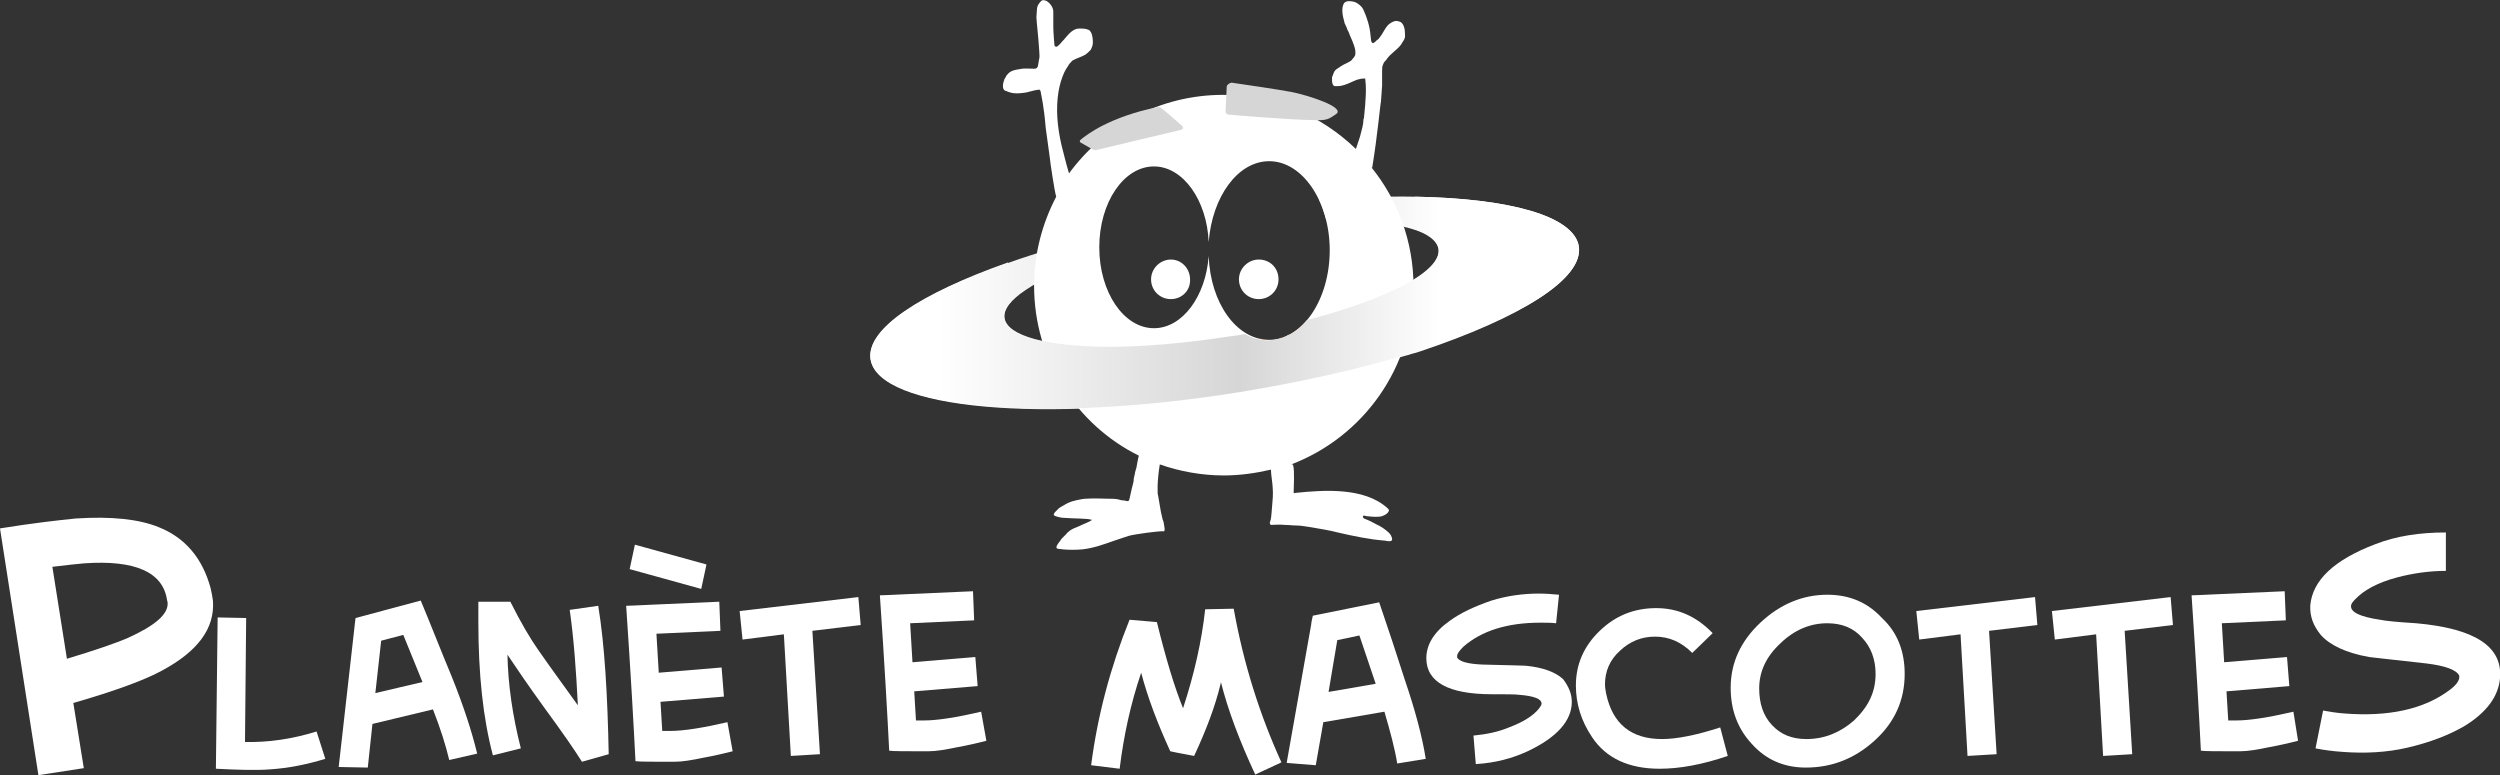 <?xml version="1.0" encoding="utf-8"?>
<!-- Generator: Adobe Illustrator 23.0.0, SVG Export Plug-In . SVG Version: 6.00 Build 0)  -->
<svg version="1.1" id="Calque_1" xmlns="http://www.w3.org/2000/svg" xmlns:xlink="http://www.w3.org/1999/xlink" x="0px" y="0px"
	 viewBox="0 0 429.6 133.2" style="enable-background:new 0 0 429.6 133.2;" xml:space="preserve">
<rect x="0" y="0" width="429.6" height="133.2" fill="#333333" stroke="none"/>
<style type="text/css">
	.st0{fill:url(#SVGID_1_);}
	.st1{fill:#FFFFFF;}
	.st2{fill:none;}
	.st3{fill:url(#SVGID_2_);}
	.st4{fill:url(#SVGID_3_);}
	.st5{fill:url(#SVGID_4_);}
	.st6{fill:url(#SVGID_5_);}
	.st7{fill:url(#SVGID_6_);}
	.st8{fill:url(#SVGID_7_);}
	.st9{fill:url(#SVGID_8_);}
	.st10{fill:url(#SVGID_9_);}
	.st11{fill:url(#SVGID_10_);}
	.st12{fill:url(#SVGID_11_);}
	.st13{fill:url(#SVGID_12_);}
	.st14{fill:url(#SVGID_13_);}
	.st15{fill:url(#SVGID_14_);}
	.st16{fill:url(#SVGID_15_);}
	.st17{fill:url(#SVGID_16_);}
	.st18{fill:url(#SVGID_17_);}
	.st19{fill:url(#SVGID_18_);}
	.st20{fill:#D7D6D6;}
</style>
<linearGradient id="SVGID_1_" gradientUnits="userSpaceOnUse" x1="149.554" y1="51.928" x2="271.354" y2="51.928">
	<stop  offset="9.677419e-02" style="stop-color:#FFFFFF"/>
	<stop  offset="0.521" style="stop-color:#D7D6D6"/>
	<stop  offset="0.804" style="stop-color:#FFFFFF"/>
	<stop  offset="0.914" style="stop-color:#FFFFFF"/>
</linearGradient>
<path class="st0" d="M271.3,42.3c-0.9-5.2-11.9-8.2-28.1-8.5c-5.1-0.1-10.6,0.1-16.5,0.6c0.5,1,0.9,2.2,1.2,3.4
	c6.1-0.1,11.2,0.5,14.6,1.5l0,0c2.8,0.8,4.4,2,4.7,3.5c0.6,3.9-8.8,8.7-22.6,12.3c0,0,0,0,0,0c-0.7,0.8-1.4,1.5-2.2,2c0,0,0,0,0,0
	c-0.3,0.2-0.5,0.3-0.8,0.5c0,0,0,0-0.1,0c-0.3,0.1-0.5,0.3-0.8,0.4c-0.1,0-0.1,0-0.2,0.1c-0.2,0.1-0.4,0.2-0.7,0.2
	c-0.1,0-0.3,0.1-0.4,0.1c-0.2,0-0.3,0.1-0.5,0.1c-0.3,0-0.6,0.1-0.9,0.1c-0.4,0-0.7,0-1.1-0.1c-0.3,0-0.6-0.1-0.9-0.2
	c-0.1,0-0.1,0-0.2,0c-0.7-0.2-1.3-0.5-1.9-0.8c0,0,0,0,0,0c-0.9,0.2-1.7,0.3-2.6,0.4c-7.7,1.2-14.9,1.8-21,1.8
	c-10.2-0.1-17.2-1.8-17.7-5c-0.2-1.5,1.1-3.2,3.7-4.9c2.8-1.9,7.1-3.8,12.5-5.5c0-0.5-0.1-1-0.1-1.6c0-0.7,0-1.4,0.1-2.1
	c-5.7,1.4-10.9,2.9-15.6,4.6l0,0c-15,5.3-24.4,11.4-23.6,16.6c1.4,8.5,29.7,11.1,63.3,5.7c10.5-1.7,20.2-3.9,28.7-6.4
	c0.5-0.1,0.9-0.3,1.4-0.4c0.3-0.1,0.7-0.2,1-0.3C261.3,54.6,272.2,47.9,271.3,42.3z"/>
<path class="st1" d="M237.1,90.4c-0.1-0.1-0.3-0.1-0.4-0.2c-0.7-0.4-1.5-0.8-2.3-1.1c-0.1-0.1-0.1-0.1-0.2-0.2
	c0-0.3,0.1-0.4,0.6-0.2h0.1c0.9,0.1,1.8,0.2,2.6,0c0.8-0.3,1-0.6,1.1-0.8c0.1-0.1,0.1-0.2,0-0.4c-0.1-0.1-0.1-0.1-0.2-0.2
	c-4-3.6-10.9-3.1-15.8-2.6c-0.1,0.1-0.2,0-0.3,0c0-1,0.2-3.8-0.1-4.8c0-0.1-0.1-0.1-0.3-0.1c12.3-4.7,21-16.6,21-30.5
	c0-7.8-2.7-14.9-7.2-20.5h0.1c0.9-5.4,1.4-11.1,1.5-11.3c0.1-0.9,0.1-1.8,0.2-2.8c0-0.9,0-1.7,0-2.6c0-0.4,0-0.7,0.2-1.1
	c0.1-0.3,0.3-0.5,0.5-0.7c0.7-1.1,1.9-1.7,2.6-2.7c0.2-0.4,0.5-0.7,0.6-1.1c0.1-0.3,0-0.8,0-1.2c0-0.3-0.2-1.2-0.7-1.5
	c-0.2-0.1-0.5-0.2-0.8-0.2s-0.7,0.2-1,0.4c-0.8,0.5-1.2,1.7-1.8,2.4c-0.1,0.2-0.3,0.4-0.5,0.5c-0.1,0.1-0.2,0.2-0.3,0.3L236,7.4
	c-0.5,0.1-0.4-1-0.5-1.4c-0.1-1.4-0.6-3-1.2-4.3c-0.2-0.5-0.6-0.8-1-1.1c-0.4-0.3-1-0.4-1.5-0.4c-0.3,0-0.6,0.1-0.8,0.3
	c-0.7,1-0.1,2.8,0,3.2c0,0.3,0.2,0.5,0.3,0.8c0.1,0.2,0.2,0.4,0.2,0.5s0.1,0.2,0.1,0.2c0,0.1,0.1,0.2,0.1,0.2c0.4,1.1,1,2.1,1.2,3.3
	c0,0.4,0.1,0.7-0.2,1.1c-0.2,0.2-0.3,0.4-0.5,0.6c-0.4,0.3-0.9,0.5-1.3,0.7c-0.2,0.1-0.3,0.2-0.5,0.3c-0.2,0.1-0.4,0.3-0.6,0.4
	c-0.2,0.1-0.5,0.4-0.6,0.7c-0.1,0.1-0.1,0.4-0.2,0.5c0,0.1,0,0.1-0.1,0.2c0,0.2,0,0.5,0,0.7c0,0.2,0.1,0.9,0.5,0.9
	c0.2,0,0.3,0,0.5,0c0.4,0,0.8-0.1,1.1-0.2c0.7-0.2,1.4-0.6,2.2-0.9c0.4-0.1,0.7-0.2,1.1-0.2c0.2,0,0.3,0,0.3,0
	c0,0.4,0.1,0.8,0.1,1.3c0.1,1.8-0.3,5.3-0.3,5.3c0,0.1,0,0.2-0.1,0.4c0,0.9-0.3,1.8-0.5,2.6c0,0.2-0.6,1.8-0.8,2.5
	c-5.9-5.7-13.9-9.3-22.8-9.3c-10.9,0-20.5,5.3-26.5,13.5c-0.4-1.3-1.2-4.5-1.3-4.9c-0.7-3.1-1-6.1-0.5-9.2c0.2-1.1,0.5-2.2,1-3.3
	c0.2-0.4,0.4-0.7,0.6-1c0.2-0.4,0.5-0.7,0.8-1c0.7-0.4,1.5-0.6,2.2-1c0.3-0.2,0.6-0.5,0.9-0.8c0.2-0.3,0.4-0.9,0.4-1.2
	c0-0.4,0-2-0.8-2.3c-0.5-0.2-1-0.2-1.5-0.2c-1.1,0-1.8,0.9-2.5,1.7c-0.2,0.3-0.5,0.5-0.7,0.8c-0.3,0.3-0.8,1-1.1,0.4
	c0-0.1-0.2-2.2-0.2-3.1c0-0.4,0-0.9,0-1.3c0-0.5,0-0.9,0-1.4c0-0.7-0.5-1.4-1.1-1.8c-0.4-0.2-0.8-0.3-1.1,0.1
	c-0.3,0.3-0.6,0.8-0.6,1.2c0,0.1-0.1,1.2-0.1,1.5c0,0.4,0.4,4.2,0.4,4.6c0,0.4,0.2,2,0.1,2.4c-0.1,0.3-0.2,1.4-0.3,1.5
	c-0.2,0.4-0.6,0.3-0.9,0.3c-0.8,0-1.5-0.1-2.3,0.1c-0.6,0.1-1.3,0.2-1.8,0.7c-0.2,0.2-0.4,0.4-0.5,0.7c-0.1,0.1-0.1,0.2-0.2,0.3
	c0,0.1-0.4,0.9-0.2,1.6c0.1,0.2,0.2,0.4,0.4,0.4c0.2,0.1,0.7,0.3,1.3,0.4c0.7,0.1,1.5,0,2.2-0.1c0.4-0.1,0.8-0.2,1.2-0.3
	c0.3-0.1,1.1-0.2,1.1-0.2c0.1,0,0.1,0.2,0.2,0.2c0,0.1,0.5,2.5,0.5,2.9c0.2,1.2,0.3,2.4,0.4,3.5c0.2,1.7,0.5,3.4,0.7,5.1
	c0,0.3,0.8,5.8,1.1,6.7c-2.4,4.6-3.8,9.8-3.8,15.3c0,12.8,7.3,23.9,18,29.2c-0.2,0.7-0.4,2-0.4,2c-0.1,0.3-0.3,1-0.3,1.2
	c-0.1,0.4-0.2,0.7-0.2,1.2c-0.1,0.5-0.2,0.8-0.3,1.2c-0.1,0.3-0.4,2-0.5,2.1c-0.2,0.2-0.4,0.1-0.8,0c-0.4,0-0.8-0.1-1.1-0.2
	c-0.5-0.1-1.2-0.1-1.7-0.1s-2.5-0.1-3.8,0c-0.6,0-1.2,0.2-1.8,0.3c-0.2,0.1-0.5,0.1-0.7,0.2c-0.6,0.2-1.1,0.5-1.6,0.8
	c-0.2,0.1-0.3,0.2-0.5,0.3c-0.2,0.2-0.4,0.4-0.6,0.6c-0.1,0.1-0.3,0.3-0.2,0.3c-0.3,0.3,0,0.4,0.2,0.5c0.6,0.2,1.1,0.3,1.7,0.3
	c1.1,0.1,4.2,0.1,4.3,0.3h0.1h0.1c0.2,0.1-1,0.6-1.7,0.9c-0.7,0.4-1.8,0.6-2.4,1.3c-0.1,0-0.2,0.1-0.2,0.2c-0.1,0.1-0.1,0.1-0.2,0.2
	c-0.2,0.2-0.4,0.4-0.6,0.6c-0.2,0.2-0.4,0.6-0.6,0.8c-0.2,0.3-0.5,0.7-0.3,0.9c0.2,0.2,0.7,0.1,1,0.2c1.1,0.1,2.3,0.1,3.4,0
	c1.9-0.2,3.8-0.9,5.5-1.5c0.8-0.3,1.6-0.5,2.4-0.8c1-0.3,5.4-0.9,6.1-0.8c0.3-0.1,0-1.1,0-1.3s-0.1-0.5-0.2-0.7
	c-0.1-0.4-0.2-0.9-0.3-1.3c-0.2-1-0.3-1.9-0.5-2.9c-0.1-0.1-0.2-2.2,0.3-5.3c3.4,1.2,7.2,1.9,11,1.9c2.8,0,5.5-0.4,8.1-1
	c0,0.8,0.3,2.5,0.3,3.1c0.1,1.1,0,2.1-0.1,3.2c0,0.4-0.1,0.8-0.1,1.2c0,0.2-0.1,1.1-0.2,1.3c-0.1,0.3-0.2,0.5,0.1,0.7
	c0.1,0,1.7-0.1,2.4,0c0.7,0,1.3,0.1,2,0.1c0.8,0,1.7,0.2,2.5,0.3c1.6,0.3,3.1,0.5,4.6,0.9c2.6,0.6,5.4,1.2,8.1,1.4
	c0.4,0.1,1.1,0.2,1.2-0.1c0.1-0.2-0.1-0.7-0.3-1C238.7,91.5,237.7,90.7,237.1,90.4z M218.1,58.4c-5.6,0-10.1-6.3-10.4-14.4
	c-0.5,6.9-4.5,12.4-9.4,12.4c-5.2,0-9.4-6.2-9.4-13.9s4.2-13.9,9.4-13.9c5,0,9.1,5.8,9.4,13c0.6-7.8,5-13.9,10.4-13.9
	c5.7,0,10.4,6.9,10.4,15.3C228.5,51.5,223.8,58.4,218.1,58.4z"/>
<path class="st2" d="M208,39.6c-0.1,0-0.3,0-0.4,0.1c0.1,0.6,0.2,1.3,0.2,1.9C207.8,40.9,207.8,40.2,208,39.6z"/>
<path class="st2" d="M207.7,44c-0.5,6.9-4.5,12.4-9.4,12.4c-4.8,0-8.8-5.4-9.3-12.3c-10.2,3.3-16.7,7.2-16.2,10.4
	c0.8,5,18.1,6.5,38.6,3.2c0.9-0.1,1.8-0.3,2.7-0.5C210.5,55,207.9,50,207.7,44z"/>
<path class="st1" d="M219.7,48c0,1.9-1.5,3.4-3.4,3.4s-3.4-1.5-3.4-3.4s1.6-3.4,3.4-3.4C218.3,44.6,219.7,46.1,219.7,48z"/>
<path class="st1" d="M201.2,51.4c-1.9,0-3.4-1.5-3.4-3.4s1.6-3.4,3.4-3.4c1.9,0,3.3,1.6,3.3,3.4C204.6,49.9,203.1,51.4,201.2,51.4z"
	/>
<linearGradient id="SVGID_2_" gradientUnits="userSpaceOnUse" x1="149.554" y1="75.305" x2="271.354" y2="75.305" gradientTransform="matrix(1 0 0 -1 0 135.55)">
	<stop  offset="9.677419e-02" style="stop-color:#C31D23"/>
	<stop  offset="0.521" style="stop-color:#EC6F20"/>
	<stop  offset="0.804" style="stop-color:#CF3723"/>
	<stop  offset="0.914" style="stop-color:#C31D23"/>
</linearGradient>
<path class="st3" d="M244.1,60.1c-0.3,0.1-0.7,0.2-1,0.3C243.5,60.3,243.8,60.2,244.1,60.1z"/>
<linearGradient id="SVGID_3_" gradientUnits="userSpaceOnUse" x1="149.554" y1="78.565" x2="271.354" y2="78.565" gradientTransform="matrix(1 0 0 -1 0 135.55)">
	<stop  offset="9.677419e-02" style="stop-color:#C31D23"/>
	<stop  offset="0.521" style="stop-color:#EC6F20"/>
	<stop  offset="0.804" style="stop-color:#CF3723"/>
	<stop  offset="0.914" style="stop-color:#C31D23"/>
</linearGradient>
<path class="st4" d="M222.4,57C222.4,57,222.4,57,222.4,57C222.4,57,222.4,57,222.4,57z"/>
<linearGradient id="SVGID_4_" gradientUnits="userSpaceOnUse" x1="149.554" y1="77.66" x2="271.354" y2="77.66" gradientTransform="matrix(1 0 0 -1 0 135.55)">
	<stop  offset="9.677419e-02" style="stop-color:#C31D23"/>
	<stop  offset="0.521" style="stop-color:#EC6F20"/>
	<stop  offset="0.804" style="stop-color:#CF3723"/>
	<stop  offset="0.914" style="stop-color:#C31D23"/>
</linearGradient>
<path class="st5" d="M220.6,57.9c0.1,0,0.1,0,0.2-0.1C220.7,57.9,220.6,57.9,220.6,57.9z"/>
<linearGradient id="SVGID_5_" gradientUnits="userSpaceOnUse" x1="149.554" y1="77.213" x2="271.354" y2="77.213" gradientTransform="matrix(1 0 0 -1 0 135.55)">
	<stop  offset="9.677419e-02" style="stop-color:#C31D23"/>
	<stop  offset="0.521" style="stop-color:#EC6F20"/>
	<stop  offset="0.804" style="stop-color:#CF3723"/>
	<stop  offset="0.914" style="stop-color:#C31D23"/>
</linearGradient>
<path class="st6" d="M217,58.3c0.3,0.1,0.7,0.1,1.1,0.1C217.7,58.4,217.4,58.3,217,58.3z"/>
<linearGradient id="SVGID_6_" gradientUnits="userSpaceOnUse" x1="149.554" y1="78.068" x2="271.354" y2="78.068" gradientTransform="matrix(1 0 0 -1 0 135.55)">
	<stop  offset="9.677419e-02" style="stop-color:#C31D23"/>
	<stop  offset="0.521" style="stop-color:#EC6F20"/>
	<stop  offset="0.804" style="stop-color:#CF3723"/>
	<stop  offset="0.914" style="stop-color:#C31D23"/>
</linearGradient>
<path class="st7" d="M221.5,57.5C221.6,57.5,221.6,57.5,221.5,57.5C221.6,57.5,221.6,57.5,221.5,57.5z"/>
<linearGradient id="SVGID_7_" gradientUnits="userSpaceOnUse" x1="149.554" y1="77.205" x2="271.354" y2="77.205" gradientTransform="matrix(1 0 0 -1 0 135.55)">
	<stop  offset="9.677419e-02" style="stop-color:#C31D23"/>
	<stop  offset="0.521" style="stop-color:#EC6F20"/>
	<stop  offset="0.804" style="stop-color:#CF3723"/>
	<stop  offset="0.914" style="stop-color:#C31D23"/>
</linearGradient>
<path class="st8" d="M218.1,58.4c0.3,0,0.6,0,0.9-0.1C218.7,58.4,218.4,58.4,218.1,58.4z"/>
<linearGradient id="SVGID_8_" gradientUnits="userSpaceOnUse" x1="149.554" y1="77.456" x2="271.353" y2="77.456" gradientTransform="matrix(1 0 0 -1 0 135.55)">
	<stop  offset="9.677419e-02" style="stop-color:#C31D23"/>
	<stop  offset="0.521" style="stop-color:#EC6F20"/>
	<stop  offset="0.804" style="stop-color:#CF3723"/>
	<stop  offset="0.914" style="stop-color:#C31D23"/>
</linearGradient>
<path class="st9" d="M216,58.1c0.1,0,0.1,0,0.2,0C216.1,58.1,216.1,58.1,216,58.1z"/>
<linearGradient id="SVGID_9_" gradientUnits="userSpaceOnUse" x1="149.554" y1="77.371" x2="271.354" y2="77.371" gradientTransform="matrix(1 0 0 -1 0 135.55)">
	<stop  offset="9.677419e-02" style="stop-color:#C31D23"/>
	<stop  offset="0.521" style="stop-color:#EC6F20"/>
	<stop  offset="0.804" style="stop-color:#CF3723"/>
	<stop  offset="0.914" style="stop-color:#C31D23"/>
</linearGradient>
<path class="st10" d="M219.5,58.2c0.1,0,0.3,0,0.4-0.1C219.8,58.2,219.6,58.2,219.5,58.2z"/>
<linearGradient id="SVGID_10_" gradientUnits="userSpaceOnUse" x1="149.594" y1="77.283" x2="271.388" y2="77.283" gradientTransform="matrix(1 0 0 -1 0 135.55)">
	<stop  offset="9.677419e-02" style="stop-color:#C31D23"/>
	<stop  offset="0.521" style="stop-color:#EC6F20"/>
	<stop  offset="0.804" style="stop-color:#CF3723"/>
	<stop  offset="0.914" style="stop-color:#C31D23"/>
</linearGradient>
<path class="st11" d="M219,58.3c0.2,0,0.3-0.1,0.5-0.1C219.3,58.3,219.2,58.3,219,58.3z"/>
<linearGradient id="SVGID_11_" gradientUnits="userSpaceOnUse" x1="149.594" y1="77.894" x2="271.388" y2="77.894" gradientTransform="matrix(1 0 0 -1 0 135.55)">
	<stop  offset="9.677419e-02" style="stop-color:#C31D23"/>
	<stop  offset="0.521" style="stop-color:#EC6F20"/>
	<stop  offset="0.804" style="stop-color:#CF3723"/>
	<stop  offset="0.914" style="stop-color:#C31D23"/>
</linearGradient>
<path class="st12" d="M214.1,57.2c0.6,0.4,1.3,0.7,1.9,0.8C215.4,57.9,214.7,57.6,214.1,57.2z"/>
<linearGradient id="SVGID_12_" gradientUnits="userSpaceOnUse" x1="149.594" y1="77.345" x2="271.388" y2="77.345" gradientTransform="matrix(1 0 0 -1 0 135.55)">
	<stop  offset="9.677419e-02" style="stop-color:#C31D23"/>
	<stop  offset="0.521" style="stop-color:#EC6F20"/>
	<stop  offset="0.804" style="stop-color:#CF3723"/>
	<stop  offset="0.914" style="stop-color:#C31D23"/>
</linearGradient>
<path class="st13" d="M216.2,58.1c0.3,0.1,0.6,0.1,0.9,0.2C216.8,58.3,216.5,58.2,216.2,58.1z"/>
<linearGradient id="SVGID_13_" gradientUnits="userSpaceOnUse" x1="149.594" y1="77.518" x2="271.388" y2="77.518" gradientTransform="matrix(1 0 0 -1 0 135.55)">
	<stop  offset="9.677419e-02" style="stop-color:#C31D23"/>
	<stop  offset="0.521" style="stop-color:#EC6F20"/>
	<stop  offset="0.804" style="stop-color:#CF3723"/>
	<stop  offset="0.914" style="stop-color:#C31D23"/>
</linearGradient>
<path class="st14" d="M219.9,58.1c0.2-0.1,0.4-0.1,0.7-0.2C220.3,58,220.1,58.1,219.9,58.1z"/>
<linearGradient id="SVGID_14_" gradientUnits="userSpaceOnUse" x1="149.594" y1="74.936" x2="271.388" y2="74.936" gradientTransform="matrix(1 0 0 -1 0 135.55)">
	<stop  offset="9.677419e-02" style="stop-color:#C31D23"/>
	<stop  offset="0.521" style="stop-color:#EC6F20"/>
	<stop  offset="0.804" style="stop-color:#CF3723"/>
	<stop  offset="0.914" style="stop-color:#C31D23"/>
</linearGradient>
<path class="st15" d="M241.8,60.8c0.5-0.1,0.9-0.3,1.4-0.4C242.7,60.5,242.2,60.7,241.8,60.8z"/>
<linearGradient id="SVGID_15_" gradientUnits="userSpaceOnUse" x1="149.594" y1="79.574" x2="271.388" y2="79.574" gradientTransform="matrix(1 0 0 -1 0 135.55)">
	<stop  offset="9.677419e-02" style="stop-color:#C31D23"/>
	<stop  offset="0.521" style="stop-color:#EC6F20"/>
	<stop  offset="0.804" style="stop-color:#CF3723"/>
	<stop  offset="0.914" style="stop-color:#C31D23"/>
</linearGradient>
<path class="st16" d="M224.6,55c-0.7,0.8-1.4,1.5-2.2,2C223.2,56.4,223.9,55.8,224.6,55z"/>
<linearGradient id="SVGID_16_" gradientUnits="userSpaceOnUse" x1="149.594" y1="78.32" x2="271.388" y2="78.32" gradientTransform="matrix(1 0 0 -1 0 135.55)">
	<stop  offset="9.677419e-02" style="stop-color:#C31D23"/>
	<stop  offset="0.521" style="stop-color:#EC6F20"/>
	<stop  offset="0.804" style="stop-color:#CF3723"/>
	<stop  offset="0.914" style="stop-color:#C31D23"/>
</linearGradient>
<path class="st17" d="M221.6,57.5c0.3-0.1,0.5-0.3,0.8-0.5C222.1,57.2,221.9,57.3,221.6,57.5z"/>
<linearGradient id="SVGID_17_" gradientUnits="userSpaceOnUse" x1="149.594" y1="77.874" x2="271.387" y2="77.874" gradientTransform="matrix(1 0 0 -1 0 135.55)">
	<stop  offset="9.677419e-02" style="stop-color:#C31D23"/>
	<stop  offset="0.521" style="stop-color:#EC6F20"/>
	<stop  offset="0.804" style="stop-color:#CF3723"/>
	<stop  offset="0.914" style="stop-color:#C31D23"/>
</linearGradient>
<path class="st18" d="M220.8,57.9c0.3-0.1,0.5-0.2,0.8-0.4C221.3,57.6,221,57.8,220.8,57.9z"/>
<linearGradient id="SVGID_18_" gradientUnits="userSpaceOnUse" x1="149.594" y1="83.612" x2="271.388" y2="83.612" gradientTransform="matrix(1 0 0 -1 0 135.55)">
	<stop  offset="9.677419e-02" style="stop-color:#FFFFFF"/>
	<stop  offset="0.521" style="stop-color:#D7D6D6"/>
	<stop  offset="0.804" style="stop-color:#FFFFFF"/>
	<stop  offset="0.914" style="stop-color:#FFFFFF"/>
</linearGradient>
<path class="st19" d="M244.1,60.1c17.1-5.5,28.1-12.2,27.2-17.8c-0.9-5.2-11.9-8.2-28.1-8.5l-0.7,5.4c2.8,0.8,4.4,2,4.7,3.5
	c0.6,3.9-8.8,8.7-22.6,12.3c0,0,0,0,0,0c-0.7,0.8-1.4,1.5-2.2,2c0,0,0,0,0,0c-0.3,0.2-0.5,0.3-0.8,0.5c0,0,0,0-0.1,0
	c-0.3,0.1-0.5,0.3-0.8,0.4c-0.1,0-0.1,0-0.2,0.1c-0.2,0.1-0.4,0.2-0.7,0.2c-0.1,0-0.3,0.1-0.4,0.1c-0.2,0-0.3,0.1-0.5,0.1
	c-0.3,0-0.6,0.1-0.9,0.1c-0.4,0-0.7,0-1.1-0.1c-0.3,0-0.6-0.1-0.9-0.2c-0.1,0-0.1,0-0.2,0c-0.7-0.2-1.3-0.5-1.9-0.8c0,0,0,0,0,0
	c-0.9,0.2-1.7,0.3-2.6,0.4c-7.7,1.2-14.9,1.8-21,1.8c-10.2-0.1-17.2-1.8-17.7-5c-0.2-1.5,1.1-3.2,3.7-4.9l-3.1-4.6
	c-15,5.3-24.4,11.4-23.6,16.6c1.4,8.5,29.7,11.1,63.3,5.7c10.5-1.7,20.2-3.9,28.7-6.4c0.5-0.1,0.9-0.3,1.4-0.4
	C243.5,60.3,243.8,60.2,244.1,60.1z"/>
<path class="st20" d="M203,22.3l-14.7,3.5c-0.2,0-0.3,0-0.5-0.1l-2.1-1.2c-0.2-0.1-0.2-0.3,0-0.5c1.1-0.9,5-3.9,13.2-5.6
	c0.2,0,0.4,0,0.6,0.1c0.7,0.6,2.6,2.2,3.6,3.1C203.4,21.8,203.3,22.2,203,22.3z"/>
<path class="st20" d="M210.8,14.9l-0.2,4.2c0,0.3,0.2,0.6,0.6,0.6c2.2,0.2,9.9,0.8,13,0.9c3.6,0.1,3.7,0.2,5.4-1s-5.1-3.3-7.7-3.8
	c-2.1-0.4-8.2-1.3-10.3-1.6C211.2,14.3,210.8,14.6,210.8,14.9z"/>
<g id="TEXT_1_">
	<path class="st1" d="M36.6,103.3c0.3,4.7-2.6,8.6-8.7,11.9c-2.9,1.6-8,3.5-15.3,5.6l1.8,11.2l-7.8,1.2L0,90.8
		c5.6-0.9,10-1.4,13-1.7c6.1-0.4,10.9,0.1,14.3,1.5c4.5,1.8,7.5,5.3,8.9,10.5C36.4,101.9,36.5,102.6,36.6,103.3z M28.8,103.5
		l-0.1-0.4c-0.7-4.8-5.5-6.9-14.2-6.3c-1.2,0.1-3,0.3-5.5,0.6l2.5,15.8c5-1.5,8.4-2.7,10.3-3.5C26.7,107.5,29,105.5,28.8,103.5z"/>
	<path class="st1" d="M55.9,130.4c-3.3,1-6.4,1.6-9.4,1.8c-2.4,0.2-5.5,0.1-9.4-0.1l0.3-26l4.9,0.1l-0.2,21.3
		c4,0.1,8.1-0.5,12.3-1.8L55.9,130.4z"/>
	<path class="st1" d="M82,129.5l-4.8,1.1c-0.6-2.5-1.5-5.4-2.8-8.7L64,124.4l-0.8,7.5l-5-0.1l2.7-23.9c0-0.2,0.1-0.8,0.2-1.7l11.2-3
		c1.8,4.3,3.5,8.7,5.3,13C79.7,121.4,81.1,125.8,82,129.5z M72.6,117.2c-0.2-0.5-1.3-3.2-3.3-8.1l-3.8,1l-1,9L72.6,117.2z"/>
	<path class="st1" d="M104.6,129.6l-4.6,1.3c-1.3-2.1-3.4-5.1-6.4-9.2c-2.9-4-5-7.1-6.4-9.2c0.1,5.2,0.9,10.6,2.3,16.1l-4.8,1.2
		c-1.7-6.4-2.5-14-2.5-22.9c0-1.1,0-2.3,0-3.5c2.7,0,4.5,0,5.5,0c1.8,3.6,3.4,6.3,4.8,8.3c0.4,0.6,2.6,3.7,6.8,9.5
		c-0.3-6-0.7-11.5-1.4-16.4l4.9-0.7C103.9,110.8,104.4,119.4,104.6,129.6z"/>
	<path class="st1" d="M125.9,129.1c-1.6,0.4-3.3,0.8-5,1.1c-1.9,0.4-3.6,0.7-5,0.7c-3.8,0-6,0-6.7-0.1c-0.3-6-0.8-14.9-1.6-26.7
		c0.9,0,6.2-0.3,16-0.7l0.2,5l-11,0.5l0.4,6.7l10.8-0.9l0.4,5l-10.9,0.9l0.3,5c0.5,0,1,0,1.5,0c2.1,0,5.4-0.5,9.7-1.5L125.9,129.1z"
		/>
	<path class="st1" d="M147.9,107.4l-8.3,1l1.3,21.2l-5,0.3l-1.2-20.9l-7.1,0.9l-0.5-4.9l20.4-2.4L147.9,107.4z"/>
	<path class="st1" d="M169.5,127.3c-1.6,0.4-3.3,0.8-5,1.1c-1.9,0.4-3.6,0.7-5,0.7c-3.8,0-6,0-6.7-0.1c-0.3-6-0.8-14.9-1.6-26.7
		c0.9,0,6.2-0.3,16-0.7l0.2,5l-11,0.5l0.4,6.7l10.8-0.9l0.4,5l-10.9,0.9l0.3,5c0.5,0,1,0,1.5,0c2.1,0,5.4-0.5,9.7-1.5L169.5,127.3z"
		/>
	<path class="st1" d="M220.2,131l-4.5,2.1c-2.7-5.8-4.7-11.1-5.9-15.9c0,0,0,0.2-0.1,0.5c-0.9,3.7-2.4,7.7-4.5,12.2
		c-0.9-0.2-2.3-0.4-4.1-0.8c-2.2-4.8-3.9-9.3-5-13.5c-1.8,5.3-3,10.8-3.7,16.5l-4.9-0.6c1.1-8.5,3.3-16.8,6.6-25l4.7,0.4
		c1.6,6.5,3.1,11.4,4.5,14.8c1.9-5.8,3.2-11.5,3.8-17l4.9-0.1C213.7,114.1,216.5,122.9,220.2,131z"/>
	<path class="st1" d="M245,130.4l-4.9,0.8c-0.4-2.5-1.2-5.5-2.2-8.9l-10.5,1.8l-1.3,7.4l-5-0.4l4.2-23.7c0-0.2,0.1-0.8,0.3-1.6
		l11.4-2.3c1.5,4.4,3,8.9,4.4,13.3C243.2,122.1,244.4,126.6,245,130.4z M236.4,117.5c-0.2-0.6-1.1-3.3-2.8-8.3l-3.8,0.8l-1.5,8.9
		L236.4,117.5z"/>
	<path class="st1" d="M270.1,120.6c0,3.2-2.5,6.1-7.6,8.5c-2.6,1.2-5.5,2-8.9,2.2l-0.4-4.9c2.1-0.2,4.2-0.6,6.1-1.4
		c2.4-0.9,4.2-2,5.2-3.3c0.3-0.4,0.4-0.6,0.4-0.8c0-0.8-1.3-1.3-3.8-1.5c-0.7-0.1-2.2-0.1-4.7-0.1c-7.5,0-11.3-2.1-11.3-6.2
		c0-2.3,1.3-4.5,4-6.4c1.9-1.4,4.3-2.5,7.2-3.5c2.6-0.8,5.3-1.2,8.2-1.2c1.1,0,2.3,0.1,3.4,0.2l-0.5,4.9c-0.9-0.1-1.7-0.1-2.7-0.1
		c-5.7,0-10.1,1.4-13.2,4.1c-0.7,0.7-1.1,1.2-1.1,1.6c0,0.1,0,0.2,0,0.3c0.4,0.7,1.9,1.1,4.4,1.2c4.8,0.1,7.3,0.2,7.4,0.2
		c3,0.3,5.1,1.1,6.4,2.3C269.6,118,270.1,119.3,270.1,120.6z"/>
	<path class="st1" d="M296.9,129.9c-4.4,1.5-8.3,2.2-11.7,2.2c-5.3,0-9.2-1.8-11.6-5.4c-1.9-2.8-2.8-5.8-2.8-8.9
		c0-3.7,1.4-6.8,4.1-9.4s5.9-3.9,9.7-3.9c3.7,0,6.9,1.4,9.7,4.3l-3.5,3.4c-1.9-1.9-4-2.8-6.4-2.8c-2.3,0-4.3,0.8-6,2.4
		c-1.8,1.6-2.6,3.6-2.6,5.8c0,0.5,0.1,1.1,0.2,1.6c1.1,5.2,4.3,7.8,9.6,7.8c2.6,0,6-0.7,10-2L296.9,129.9z"/>
	<path class="st1" d="M327.3,115.8c0,4.5-1.7,8.3-5.1,11.4c-3.4,3.1-7.3,4.7-11.9,4.7c-3.8,0-6.9-1.4-9.3-4.1
		c-2.4-2.6-3.6-5.8-3.6-9.6c0-4.3,1.7-8,5.1-11.2s7.3-4.8,11.5-4.8c3.8,0,6.9,1.3,9.4,4C326.1,108.7,327.3,112,327.3,115.8z
		 M322.3,115.8c0-2.5-0.8-4.6-2.3-6.2c-1.5-1.7-3.5-2.5-6-2.5c-2.9,0-5.6,1.1-8,3.4c-2.5,2.3-3.7,4.9-3.7,7.8c0,2.6,0.7,4.7,2.2,6.3
		c1.5,1.6,3.4,2.4,5.9,2.4c3.1,0,5.8-1.1,8.2-3.2C321.1,121.4,322.3,118.9,322.3,115.8z"/>
	<path class="st1" d="M350.1,107.4l-8.3,1l1.3,21.2l-5,0.3l-1.2-20.9l-7.1,0.9l-0.5-4.9l20.4-2.4L350.1,107.4z"/>
	<path class="st1" d="M373.4,107.4l-8.3,1l1.3,21.2l-5,0.3l-1.2-20.9l-7.1,0.9l-0.5-4.9l20.4-2.4L373.4,107.4z"/>
	<path class="st1" d="M394.9,127.3c-1.6,0.4-3.3,0.8-5,1.1c-1.9,0.4-3.6,0.7-5,0.7c-3.8,0-6,0-6.7-0.1c-0.3-6-0.8-14.9-1.6-26.7
		c0.9,0,6.2-0.3,16-0.7l0.2,5l-11,0.5l0.4,6.7l10.8-0.9l0.4,5l-10.8,0.9l0.3,5c0.5,0,1,0,1.5,0c2.1,0,5.4-0.5,9.7-1.5L394.9,127.3z"
		/>
	<path class="st1" d="M397,104c0.4-4.3,4.1-7.8,11.2-10.5c3.6-1.4,7.6-2,12.1-2v6.6c-2.8,0-5.6,0.4-8.3,1.1
		c-3.4,0.9-5.8,2.2-7.3,3.8c-0.4,0.4-0.7,0.8-0.7,1.1c-0.1,1.1,1.6,1.9,5,2.4c0.9,0.2,3,0.4,6.2,0.6c10.1,0.9,14.9,4,14.4,9.5
		c-0.3,3.1-2.3,5.8-6,8.1c-2.7,1.6-6.1,2.9-10,3.8c-3.5,0.8-7.2,1-11.1,0.7c-1.5-0.1-3.1-0.3-4.6-0.6l1.3-6.5
		c1.1,0.2,2.3,0.4,3.6,0.5c7.6,0.6,13.7-0.7,18.1-4c1.1-0.8,1.6-1.5,1.7-2.1c0-0.2,0-0.3,0-0.4c-0.5-1-2.4-1.7-5.7-2.1
		c-6.5-0.7-9.7-1.1-9.8-1.1c-3.9-0.7-6.7-2-8.3-3.8C397.5,107.5,396.9,105.9,397,104z"/>
	<path class="st1" d="M109.1,93.6l12.3,3.4l-0.9,4.2l-12.3-3.4L109.1,93.6z"/>
</g>
</svg>
